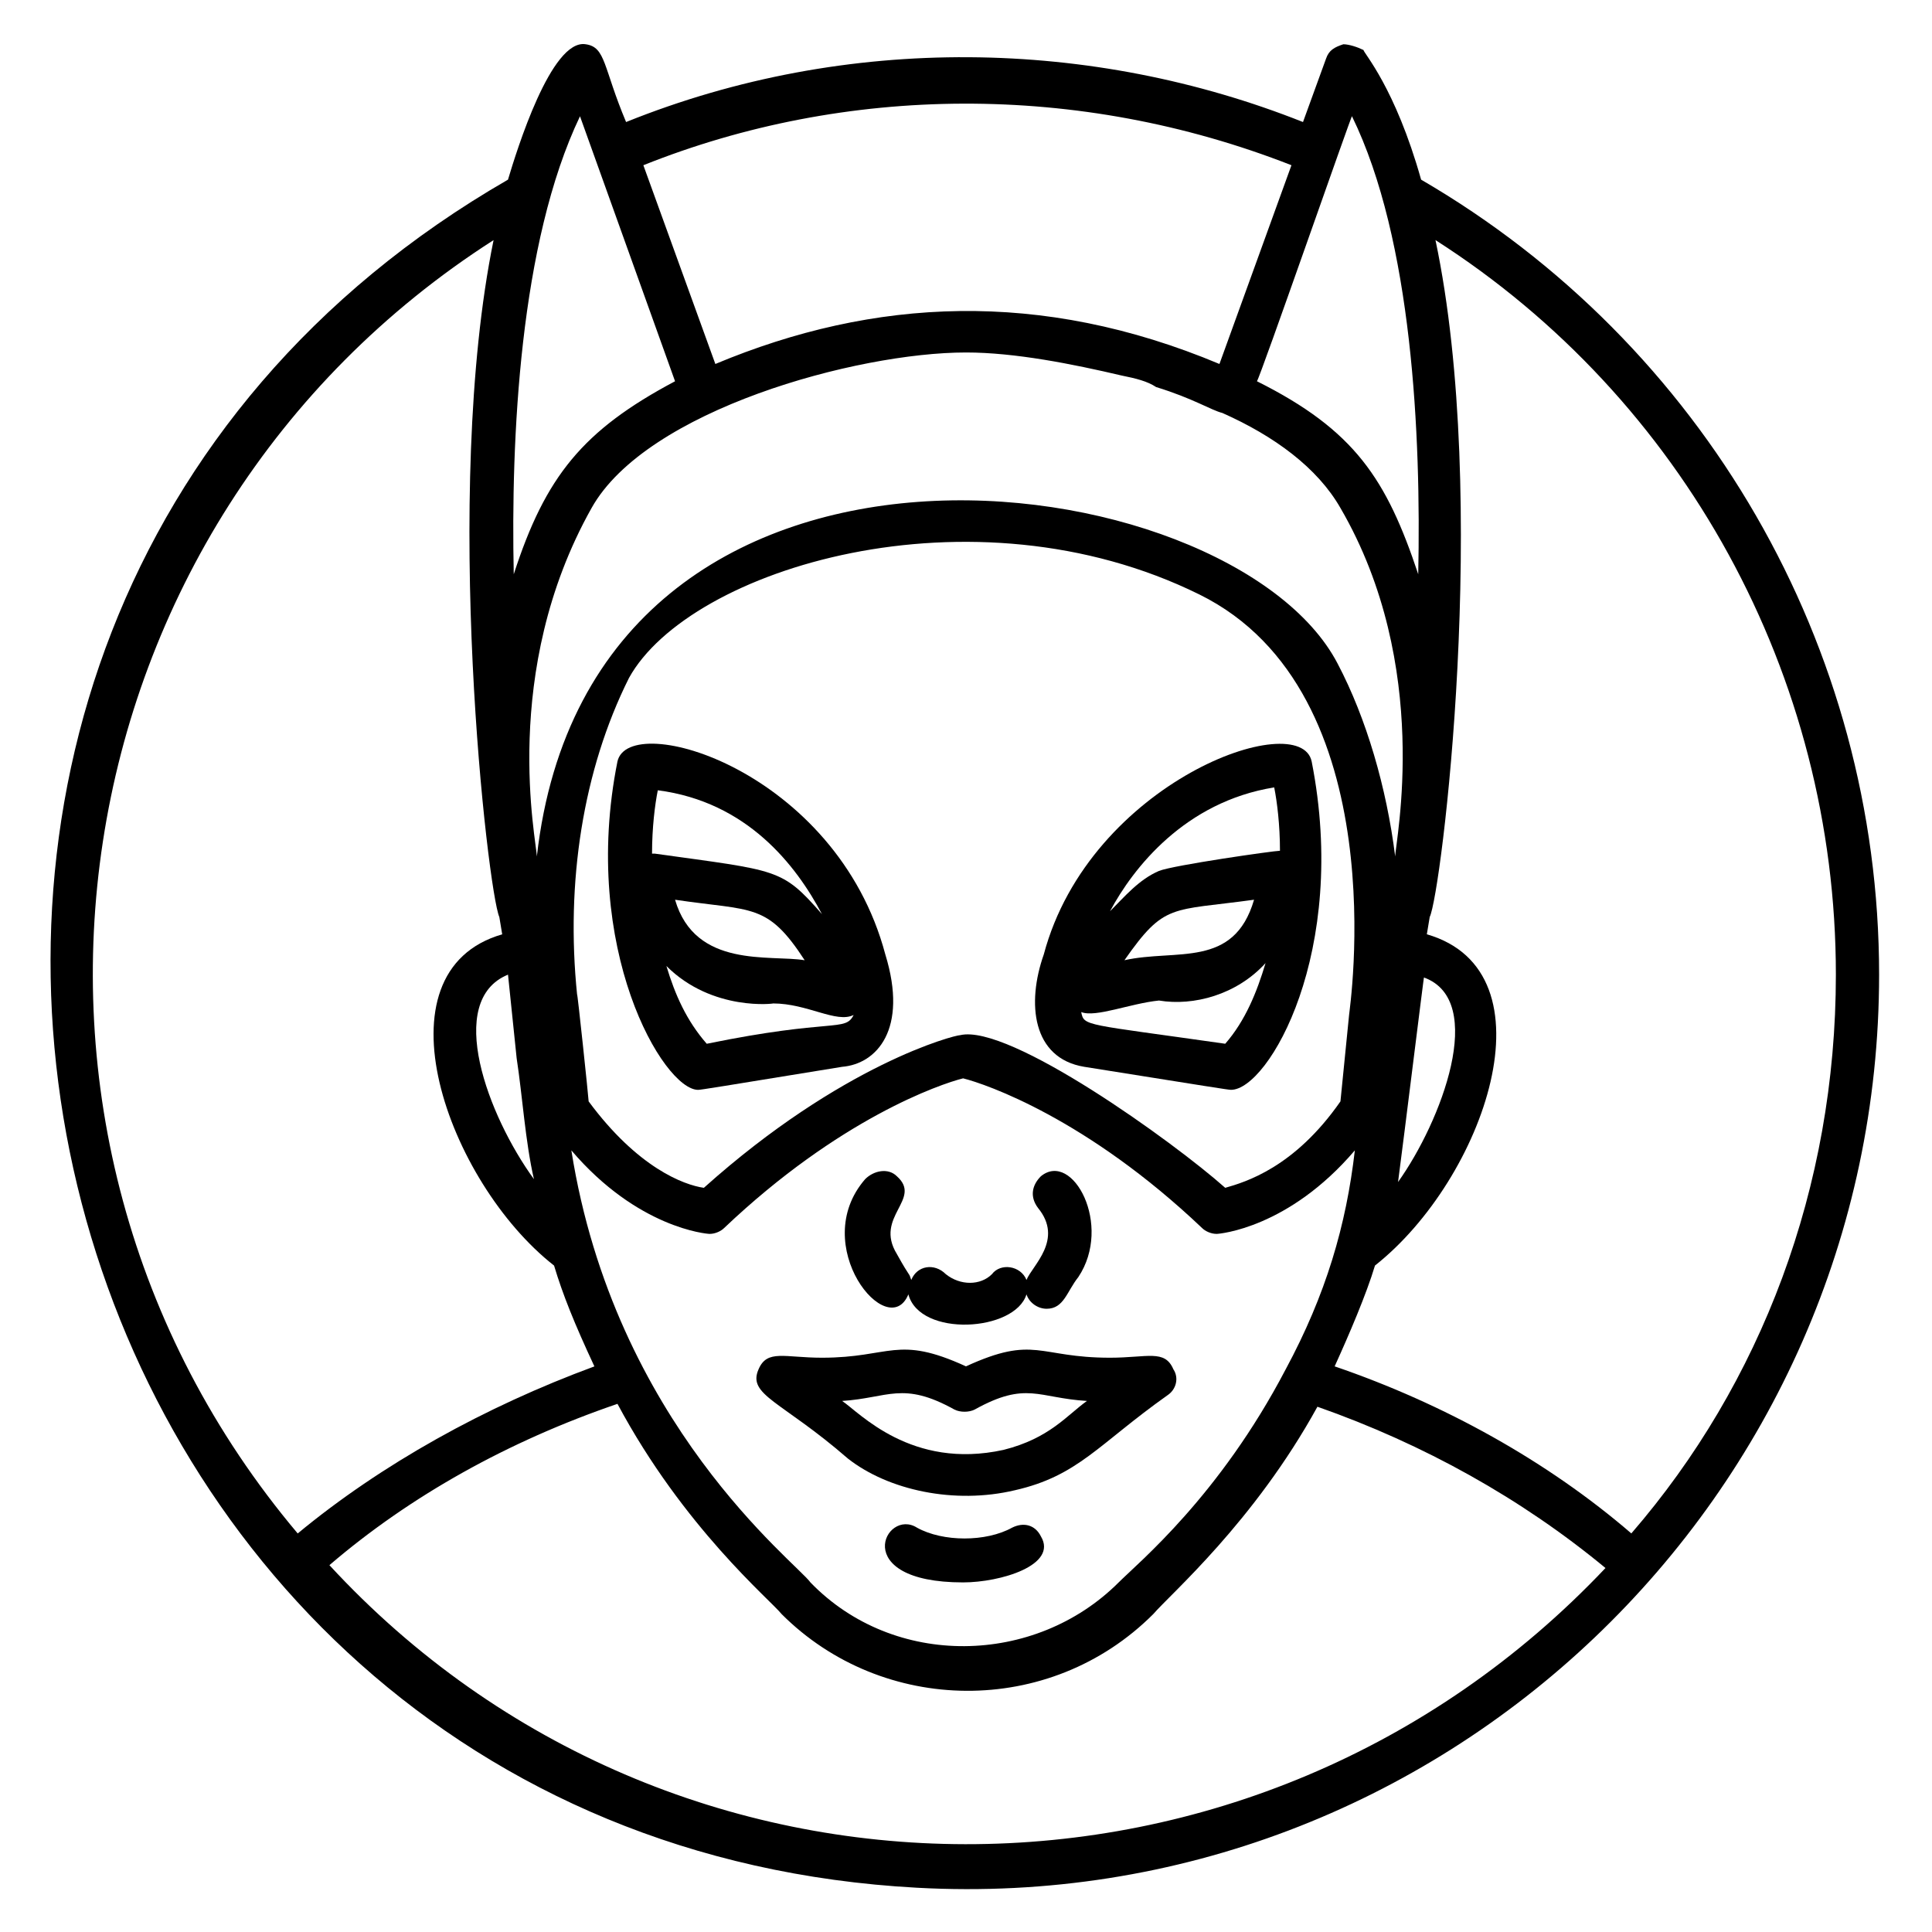 <?xml version="1.0" encoding="UTF-8"?>
<!-- Uploaded to: SVG Repo, www.svgrepo.com, Generator: SVG Repo Mixer Tools -->
<svg fill="#000000" width="800px" height="800px" version="1.1" viewBox="144 144 512 512" xmlns="http://www.w3.org/2000/svg">
 <g>
  <path d="m520.61 191.61c-6.871-24.426-15.266-33.586-15.266-34.352-1.531-0.762-3.82-1.527-5.348-1.527-2.289 0.762-3.816 1.527-4.582 3.816l-6.106 16.793c-55.723-22.137-120.61-23.664-179.39 0-6.106-14.504-5.344-19.848-10.688-20.609-9.16-1.527-18.32 28.242-20.609 35.879-209.16 120.61-131.29 439.69 108.4 452.66 138.93 7.633 254.96-103.82 254.96-241.98 0-87.023-46.566-167.17-121.37-210.68zm-289.31 367.17c21.375-18.32 47.328-32.824 76.336-42.746 17.559 32.824 40.457 51.906 43.512 55.723 26.719 26.719 70.992 27.48 98.473 0 4.582-5.344 26.719-24.426 43.512-54.961 28.242 9.922 54.199 24.426 76.336 42.746-92.367 97.711-247.33 97.711-338.17-0.762zm54.199-102.29c-12.215-16.793-23.664-47.328-6.871-54.199l2.289 22.137c1.527 9.926 2.293 22.141 4.582 32.062zm114.5-219.08c12.977 0 28.242 3.055 41.223 6.106 3.816 0.762 6.871 1.527 9.16 3.055 9.922 3.055 14.504 6.106 17.559 6.871 13.742 6.106 25.191 14.504 31.297 25.191 24.426 41.984 14.504 88.547 14.504 92.363-2.289-18.32-7.633-36.641-15.266-51.145-28.242-54.199-197.71-77.098-212.21 51.145 0-3.816-9.922-48.855 14.504-92.363 14.496-25.957 70.223-41.223 99.23-41.223zm84.73 269.46c-17.559 33.586-38.93 51.145-44.273 56.488-22.137 22.137-59.543 22.902-81.68 0-3.816-5.344-51.906-41.984-63.359-114.5 17.559 20.609 35.879 22.137 36.641 22.137 1.527 0 3.055-0.762 3.816-1.527 30.535-29.008 57.25-38.168 63.359-39.695 6.106 1.527 32.824 10.688 63.359 39.695 0.762 0.762 2.289 1.527 3.816 1.527 0.762 0 19.082-1.527 36.641-22.137-2.289 19.848-7.633 38.168-18.32 58.016zm-22.902-205.34c52.672 25.953 39.695 110.68 39.695 111.45l-2.289 22.902c-12.215 17.559-25.191 21.375-30.535 22.902-13.742-12.215-57.25-43.512-70.227-40.457-1.527 0-31.297 7.633-67.938 40.457-5.344-0.762-17.559-5.344-30.535-22.902 0-0.762-3.055-29.77-3.055-28.242-3.055-29.77 1.527-59.543 13.742-83.969 16.031-29.012 90.836-51.91 151.14-22.141zm59.543 101.52c16.793 6.106 4.582 38.168-6.871 54.199 1.527-11.449 6.871-54.961 6.871-54.199zm-19.082-228.24c16.031 32.824 18.32 84.73 17.559 121.37-8.398-25.191-16.793-38.168-42.746-51.145 0.758-0.762 25.188-70.992 25.188-70.227zm-187.79 12.977c53.434-21.375 115.27-22.137 171.75 0l-19.082 52.672c-47.328-19.848-91.602-17.559-133.59 0zm-16.793-12.977 25.191 70.227c-24.426 12.977-34.352 25.191-42.746 51.145-0.766-35.879 1.523-87.785 17.555-121.37zm-22.902 32.824c-13.742 67.176-1.527 172.52 1.527 179.39l0.762 4.582c-34.352 9.922-14.504 65.648 13.742 87.785 2.289 7.633 5.344 15.266 10.688 26.719-29.008 10.688-56.488 25.953-78.625 44.273-90.074-106.88-64.887-267.94 51.906-342.75zm301.52 342.74c-22.137-19.082-49.617-34.352-78.625-44.273 3.816-8.398 8.398-19.082 10.688-26.719 29.008-22.902 48.09-77.863 13.742-87.785l0.762-4.582c3.055-6.106 16.031-110.68 1.527-179.39 65.648 41.984 106.11 115.27 106.11 194.65 0 56.492-19.848 108.4-54.199 148.09z"/>
  <path d="m431.3 426.71c33.586 5.344 38.168 6.106 38.93 6.106 9.922 0 31.297-36.641 21.375-87.023-3.055-14.504-58.777 5.344-70.992 51.145-4.582 12.98-3.055 27.484 10.688 29.773zm37.402-6.106c-37.402-5.344-37.402-4.582-38.168-8.398 3.816 1.527 12.977-2.289 20.609-3.055 9.16 1.527 20.609-1.527 28.242-9.922-2.285 7.633-5.34 15.27-10.684 21.375zm-26.715-22.137c10.688-15.266 12.215-12.977 34.352-16.031-5.348 18.32-20.613 12.977-34.352 16.031zm39.691-45.801c0.762 3.816 1.527 9.922 1.527 16.793-1.527 0-28.242 3.816-32.062 5.344-5.344 2.289-9.16 6.871-12.977 10.688 6.109-11.453 19.848-29.008 43.512-32.824z"/>
  <path d="m307.63 345.8c-9.922 49.617 12.215 87.023 21.375 87.023 0.762 0 5.344-0.762 38.168-6.106 9.16-0.762 17.559-9.922 11.449-29.77-12.977-48.859-67.938-64.887-70.992-51.148zm23.664 74.809c-5.344-6.106-8.398-12.977-10.688-20.609 12.215 12.215 29.008 9.922 28.242 9.922 9.16 0 16.793 5.344 21.375 3.055-2.289 4.578-5.344 0.762-38.93 7.633zm-8.398-38.168c20.609 3.055 24.426 0.762 34.352 16.031-9.16-1.527-29.008 2.289-34.352-16.031zm38.934 3.816c-10.688-12.215-11.449-11.449-44.273-16.031h-0.762c0-6.871 0.762-12.977 1.527-16.793 23.66 3.055 36.637 19.848 43.508 32.824z"/>
  <path d="m438.16 503.81c-19.082 0-19.848-6.106-38.168 2.289-18.32-8.398-19.848-2.289-38.168-2.289-9.922 0-14.504-2.289-16.793 3.055-3.055 6.871 6.106 8.398 23.664 23.664 10.688 8.398 28.242 12.215 44.273 8.398 16.793-3.816 22.137-12.215 40.457-25.191 2.289-1.527 3.055-4.582 1.527-6.871-2.289-5.344-6.867-3.055-16.793-3.055zm-28.242 24.43c-24.426 5.344-38.168-9.922-42.746-12.977 12.215-0.762 16.031-5.344 29.77 2.289 1.527 0.762 3.816 0.762 5.344 0 13.742-7.633 16.793-3.055 29.77-2.289-5.344 3.816-9.922 9.922-22.137 12.977z"/>
  <path d="m384.73 487.02c3.055 11.449 28.242 9.922 31.297 0 0.762 2.289 3.055 3.816 5.344 3.816 4.582 0 5.344-4.582 8.398-8.398 9.16-13.742-1.527-33.586-9.922-26.719-2.289 2.289-3.055 5.344-0.762 8.398 6.871 8.398-1.527 15.266-3.055 19.082-1.527-3.816-6.871-4.582-9.16-1.527-3.055 3.055-8.398 3.055-12.215 0-3.055-3.055-7.633-2.289-9.16 1.527-0.762-2.289 0 0-3.816-6.871-6.106-9.922 6.871-14.504 0-20.609-2.289-2.289-6.106-1.527-8.398 0.762-15.266 17.562 6.106 43.516 11.449 30.539z"/>
  <path d="m412.21 548.85c-6.871 3.816-18.32 3.816-25.191 0-8.398-5.344-18.32 14.504 12.215 14.504 9.922 0 25.191-4.582 20.609-12.215-1.523-3.051-4.578-3.816-7.633-2.289z"/>
 </g>
</svg>